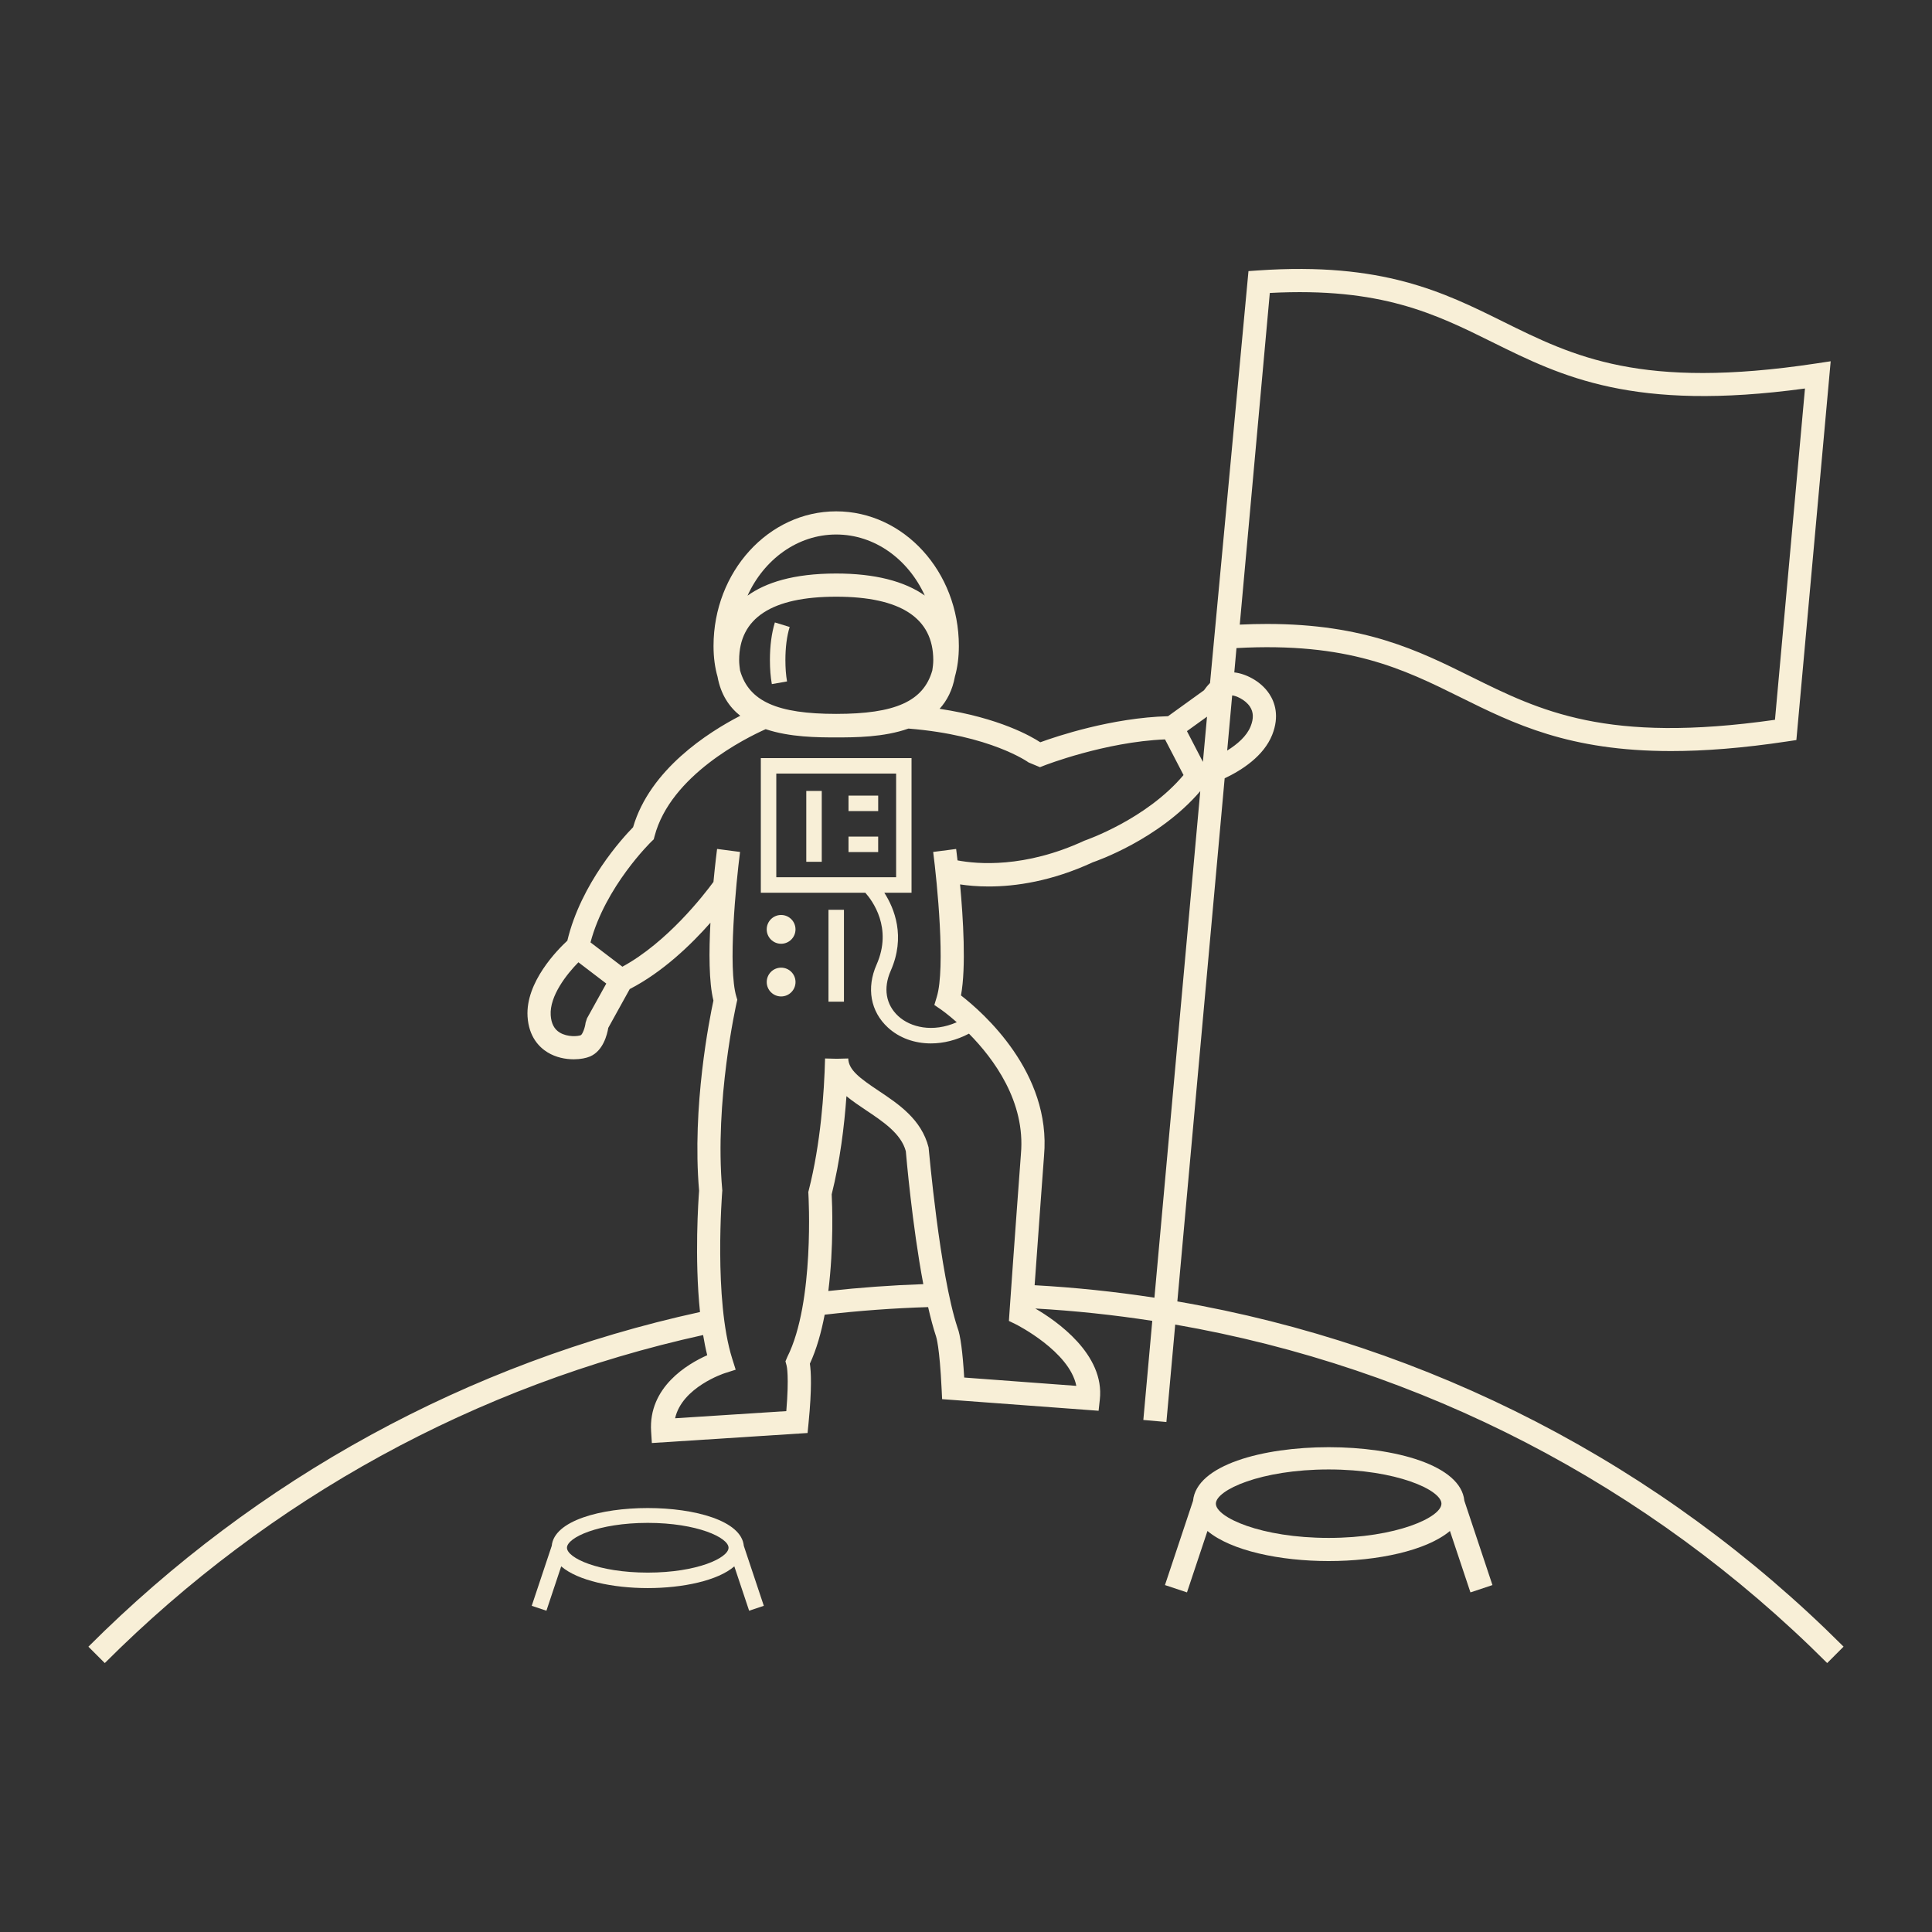 <?xml version="1.0" encoding="UTF-8"?> <svg xmlns="http://www.w3.org/2000/svg" xmlns:xlink="http://www.w3.org/1999/xlink" height="100px" width="100px" fill="#f8efd7" x="0px" y="0px" viewBox="0 0 100 100" xml:space="preserve"><rect x="0" y="0" width="100" height="100" fill="#333333" stroke="none"/> <g> <g> <rect x="41.733" y="40.939" width="0.801" height="3.667"></rect> <rect x="43.919" y="41.181" width="1.536" height="0.801"></rect> <rect x="43.919" y="43.302" width="1.535" height="0.801"></rect> <rect x="42.882" y="47.091" width="0.801" height="4.756"></rect> <circle cx="40.43" cy="48.104" r="0.745"></circle> <circle cx="40.431" cy="50.831" r="0.745"></circle> <path d="M40.737,35.271c-0.057-0.323-0.085-0.695-0.085-1.104c0-0.66,0.074-1.237,0.221-1.715l-0.766-0.234 c-0.169,0.554-0.256,1.209-0.256,1.949c0,0.455,0.033,0.873,0.099,1.242L40.737,35.271z"></path> <path d="M61.752,77.679l-1.454,4.364l1.14,0.379l1.06-3.179c1.226,1.024,3.758,1.557,6.276,1.557c2.518,0,5.052-0.532,6.275-1.557 l1.061,3.179l1.139-0.379l-1.454-4.364C75.436,73.982,62.109,73.982,61.752,77.679z M68.771,79.602 c-3.508,0-5.838-1.068-5.838-1.772c0-0.705,2.33-1.771,5.838-1.771c3.51,0,5.838,1.066,5.838,1.771 C74.609,78.533,72.281,79.602,68.771,79.602z"></path> <path d="M28.558,80.012l-1.036,3.105l0.76,0.254l0.766-2.297c0.853,0.74,2.673,1.125,4.48,1.125c1.809,0,3.629-0.385,4.48-1.125 l0.767,2.297l0.76-0.254l-1.036-3.105C38.258,77.404,28.798,77.404,28.558,80.012z M33.527,81.398 c-2.553,0-4.181-0.762-4.181-1.287c0-0.524,1.628-1.287,4.181-1.287c2.553,0,4.182,0.763,4.182,1.287 C37.709,80.637,36.08,81.398,33.527,81.398z"></path> <path d="M60.939,67.361l2.449-27.076c0.899-0.426,2.022-1.151,2.461-2.251c0.387-0.974,0.133-1.688-0.148-2.115 c-0.473-0.718-1.313-1.068-1.814-1.114L64,33.544c5.788-0.314,8.613,1.071,11.587,2.545c2.776,1.375,5.625,2.786,10.905,2.786 c1.722,0,3.703-0.15,6.023-0.5l0.465-0.07l1.776-19.606L94,18.813c-9.059,1.369-12.538-0.352-16.217-2.174 c-3.061-1.516-6.227-3.085-12.651-2.642l-0.511,0.035l-1.99,21.32c-0.138,0.141-0.246,0.279-0.313,0.377l-1.861,1.342 c-2.907,0.078-5.78,1.044-6.613,1.349c-0.447-0.296-2.119-1.267-5.211-1.732c0.385-0.425,0.668-0.97,0.794-1.673 c0.13-0.457,0.203-0.979,0.203-1.58c0-3.842-2.848-6.968-6.349-6.968c-3.5,0-6.348,3.125-6.349,6.968 c0,0.606,0.076,1.132,0.208,1.593c0.166,0.913,0.598,1.561,1.175,2.02c-1.667,0.861-4.674,2.781-5.547,5.769 c-0.542,0.552-2.693,2.899-3.403,5.873c-0.502,0.464-2.17,2.145-2.059,3.928c0.065,1.048,0.602,1.586,1.039,1.854 c0.43,0.262,0.923,0.357,1.354,0.357c0.344,0,0.647-0.063,0.847-0.148c0.673-0.295,0.88-1.127,0.938-1.48l1.111-2.008 c1.712-0.88,3.19-2.313,4.177-3.433c-0.079,1.497-0.082,3.08,0.155,4.029c-0.193,0.896-1.119,5.492-0.742,9.843 c-0.035,0.457-0.245,3.468,0.047,6.278C24.238,70.529,13.3,76.507,4.576,85.232l0.848,0.848 c8.539-8.539,19.237-14.396,30.969-16.979c0.061,0.36,0.129,0.713,0.213,1.045c-1.012,0.45-3.053,1.648-2.904,3.946l0.038,0.599 l8.06-0.519l0.05-0.508c0.178-1.795,0.131-2.673,0.069-3.08c0.347-0.747,0.592-1.627,0.766-2.536 c1.781-0.207,3.576-0.338,5.354-0.393c0.128,0.558,0.265,1.078,0.412,1.521c0.007,0.021,0.181,0.511,0.287,2.714l0.026,0.53 l8.099,0.601l0.063-0.572c0.269-2.354-2.256-4.09-3.34-4.721c2.037,0.115,4.058,0.33,6.056,0.639l-0.463,5.13l1.194,0.106 l0.456-5.043c12.729,2.209,24.497,8.271,33.746,17.519l0.848-0.849C85.977,75.781,73.945,69.6,60.939,67.361z M64.699,36.58 c0.184,0.279,0.195,0.61,0.035,1.012c-0.201,0.509-0.688,0.928-1.215,1.257l0.258-2.854C63.943,36.005,64.443,36.191,64.699,36.58 z M65.725,15.163c5.762-0.305,8.563,1.083,11.527,2.551c3.582,1.774,7.285,3.606,16.173,2.395l-1.553,17.148 c-8.728,1.242-12.138-0.452-15.752-2.242c-2.704-1.34-5.489-2.719-10.532-2.719c-0.453,0-0.926,0.011-1.418,0.034L65.725,15.163z M62.475,37.095l-0.213,2.34l-0.826-1.592L62.475,37.095z M38.258,34.167c0-2.178,1.69-3.282,5.023-3.282 c3.334,0,5.025,1.104,5.025,3.283c0,0.191-0.024,0.36-0.049,0.53c-0.455,1.607-1.93,2.253-4.977,2.253 c-3.041,0-4.516-0.644-4.974-2.245C38.282,34.533,38.258,34.361,38.258,34.167z M43.281,27.666c2,0,3.733,1.287,4.586,3.159 c-1.054-0.746-2.597-1.14-4.586-1.14c-2.219,0-3.655,0.475-4.589,1.146C39.544,28.957,41.279,27.666,43.281,27.666z M30.382,52.711l-0.072,0.225c-0.028,0.256-0.157,0.592-0.245,0.644c-0.139,0.062-0.688,0.112-1.094-0.136 c-0.287-0.174-0.439-0.47-0.467-0.901c-0.061-0.991,0.825-2.117,1.434-2.735l1.443,1.101L30.382,52.711z M42.874,66.822 c0.288-2.303,0.199-4.51,0.174-5.004c0.432-1.726,0.652-3.526,0.764-5.08c0.309,0.254,0.651,0.484,0.992,0.713 c0.904,0.603,1.84,1.227,2.081,2.136c0.017,0.201,0.327,3.819,0.905,6.88C46.155,66.523,44.511,66.643,42.874,66.822z M55.71,71.732l-5.803-0.431c-0.079-1.315-0.199-2.213-0.345-2.573c-0.932-2.83-1.477-9.18-1.499-9.341 c-0.371-1.454-1.553-2.239-2.595-2.935c-0.962-0.643-1.548-1.073-1.563-1.666l-0.6,0.015l-0.6-0.015 c-0.044,1.775-0.227,4.402-0.845,6.824l-0.023,0.093l0.006,0.094c0.003,0.056,0.329,5.617-1.092,8.438l-0.096,0.227l0.06,0.223 c0.006,0.021,0.135,0.533-0.016,2.354l-5.756,0.37c0.362-1.611,2.541-2.324,2.565-2.332l0.571-0.182l-0.18-0.572 c-0.962-3.049-0.521-8.596-0.517-8.65l0.005-0.051l-0.005-0.053c-0.407-4.563,0.733-9.616,0.745-9.668l0.035-0.154l-0.046-0.153 c-0.453-1.486-0.017-5.917,0.189-7.498l-1.189-0.156c-0.011,0.08-0.098,0.763-0.188,1.707c-0.505,0.688-2.394,3.126-4.713,4.389 l-1.651-1.258c0.769-2.901,3.127-5.193,3.151-5.218l0.122-0.117l0.043-0.163c0.829-3.156,4.729-5.083,5.751-5.539 c1.255,0.421,2.692,0.427,3.646,0.427c0.979,0,2.467-0.004,3.744-0.458c4.247,0.34,6.202,1.74,6.217,1.753l0.591,0.246 l0.214-0.084c0.032-0.013,3.154-1.228,6.258-1.354l0.958,1.845c-1.932,2.296-5.044,3.365-5.135,3.399 c-3.09,1.429-5.542,1.212-6.563,1.018c-0.038-0.334-0.065-0.548-0.071-0.591l-1.189,0.154c0.206,1.581,0.642,6.01,0.188,7.499 l-0.128,0.422l0.363,0.248c0.012,0.01,0.338,0.238,0.798,0.645c-1.245,0.549-2.4,0.262-3.026-0.315 c-0.646-0.594-0.79-1.448-0.394-2.345c0.784-1.775,0.191-3.23-0.329-4.042h1.408V39.24H39.38v6.967h5.408 c0.362,0.406,1.423,1.821,0.584,3.719c-0.534,1.211-0.316,2.429,0.584,3.257c0.594,0.547,1.387,0.824,2.229,0.824 c0.65,0,1.329-0.169,1.968-0.506c1.283,1.297,2.932,3.521,2.69,6.227c0,0-0.364,4.891-0.595,8.24l-0.027,0.403l0.363,0.177 C52.613,68.563,55.357,69.947,55.71,71.732z M40.181,45.404V40.04h6.202v5.365H40.181z M53.552,66.523 c0.222-3.127,0.487-6.699,0.487-6.699c0.385-4.307-3.163-7.422-4.299-8.301c0.272-1.46,0.114-4.009-0.047-5.746 c0.396,0.06,0.895,0.107,1.482,0.107c1.386,0,3.255-0.265,5.396-1.255c0.145-0.049,3.402-1.167,5.555-3.68l-2.373,26.219 C57.705,66.855,55.639,66.638,53.552,66.523z"></path> </g> </g> </svg> 